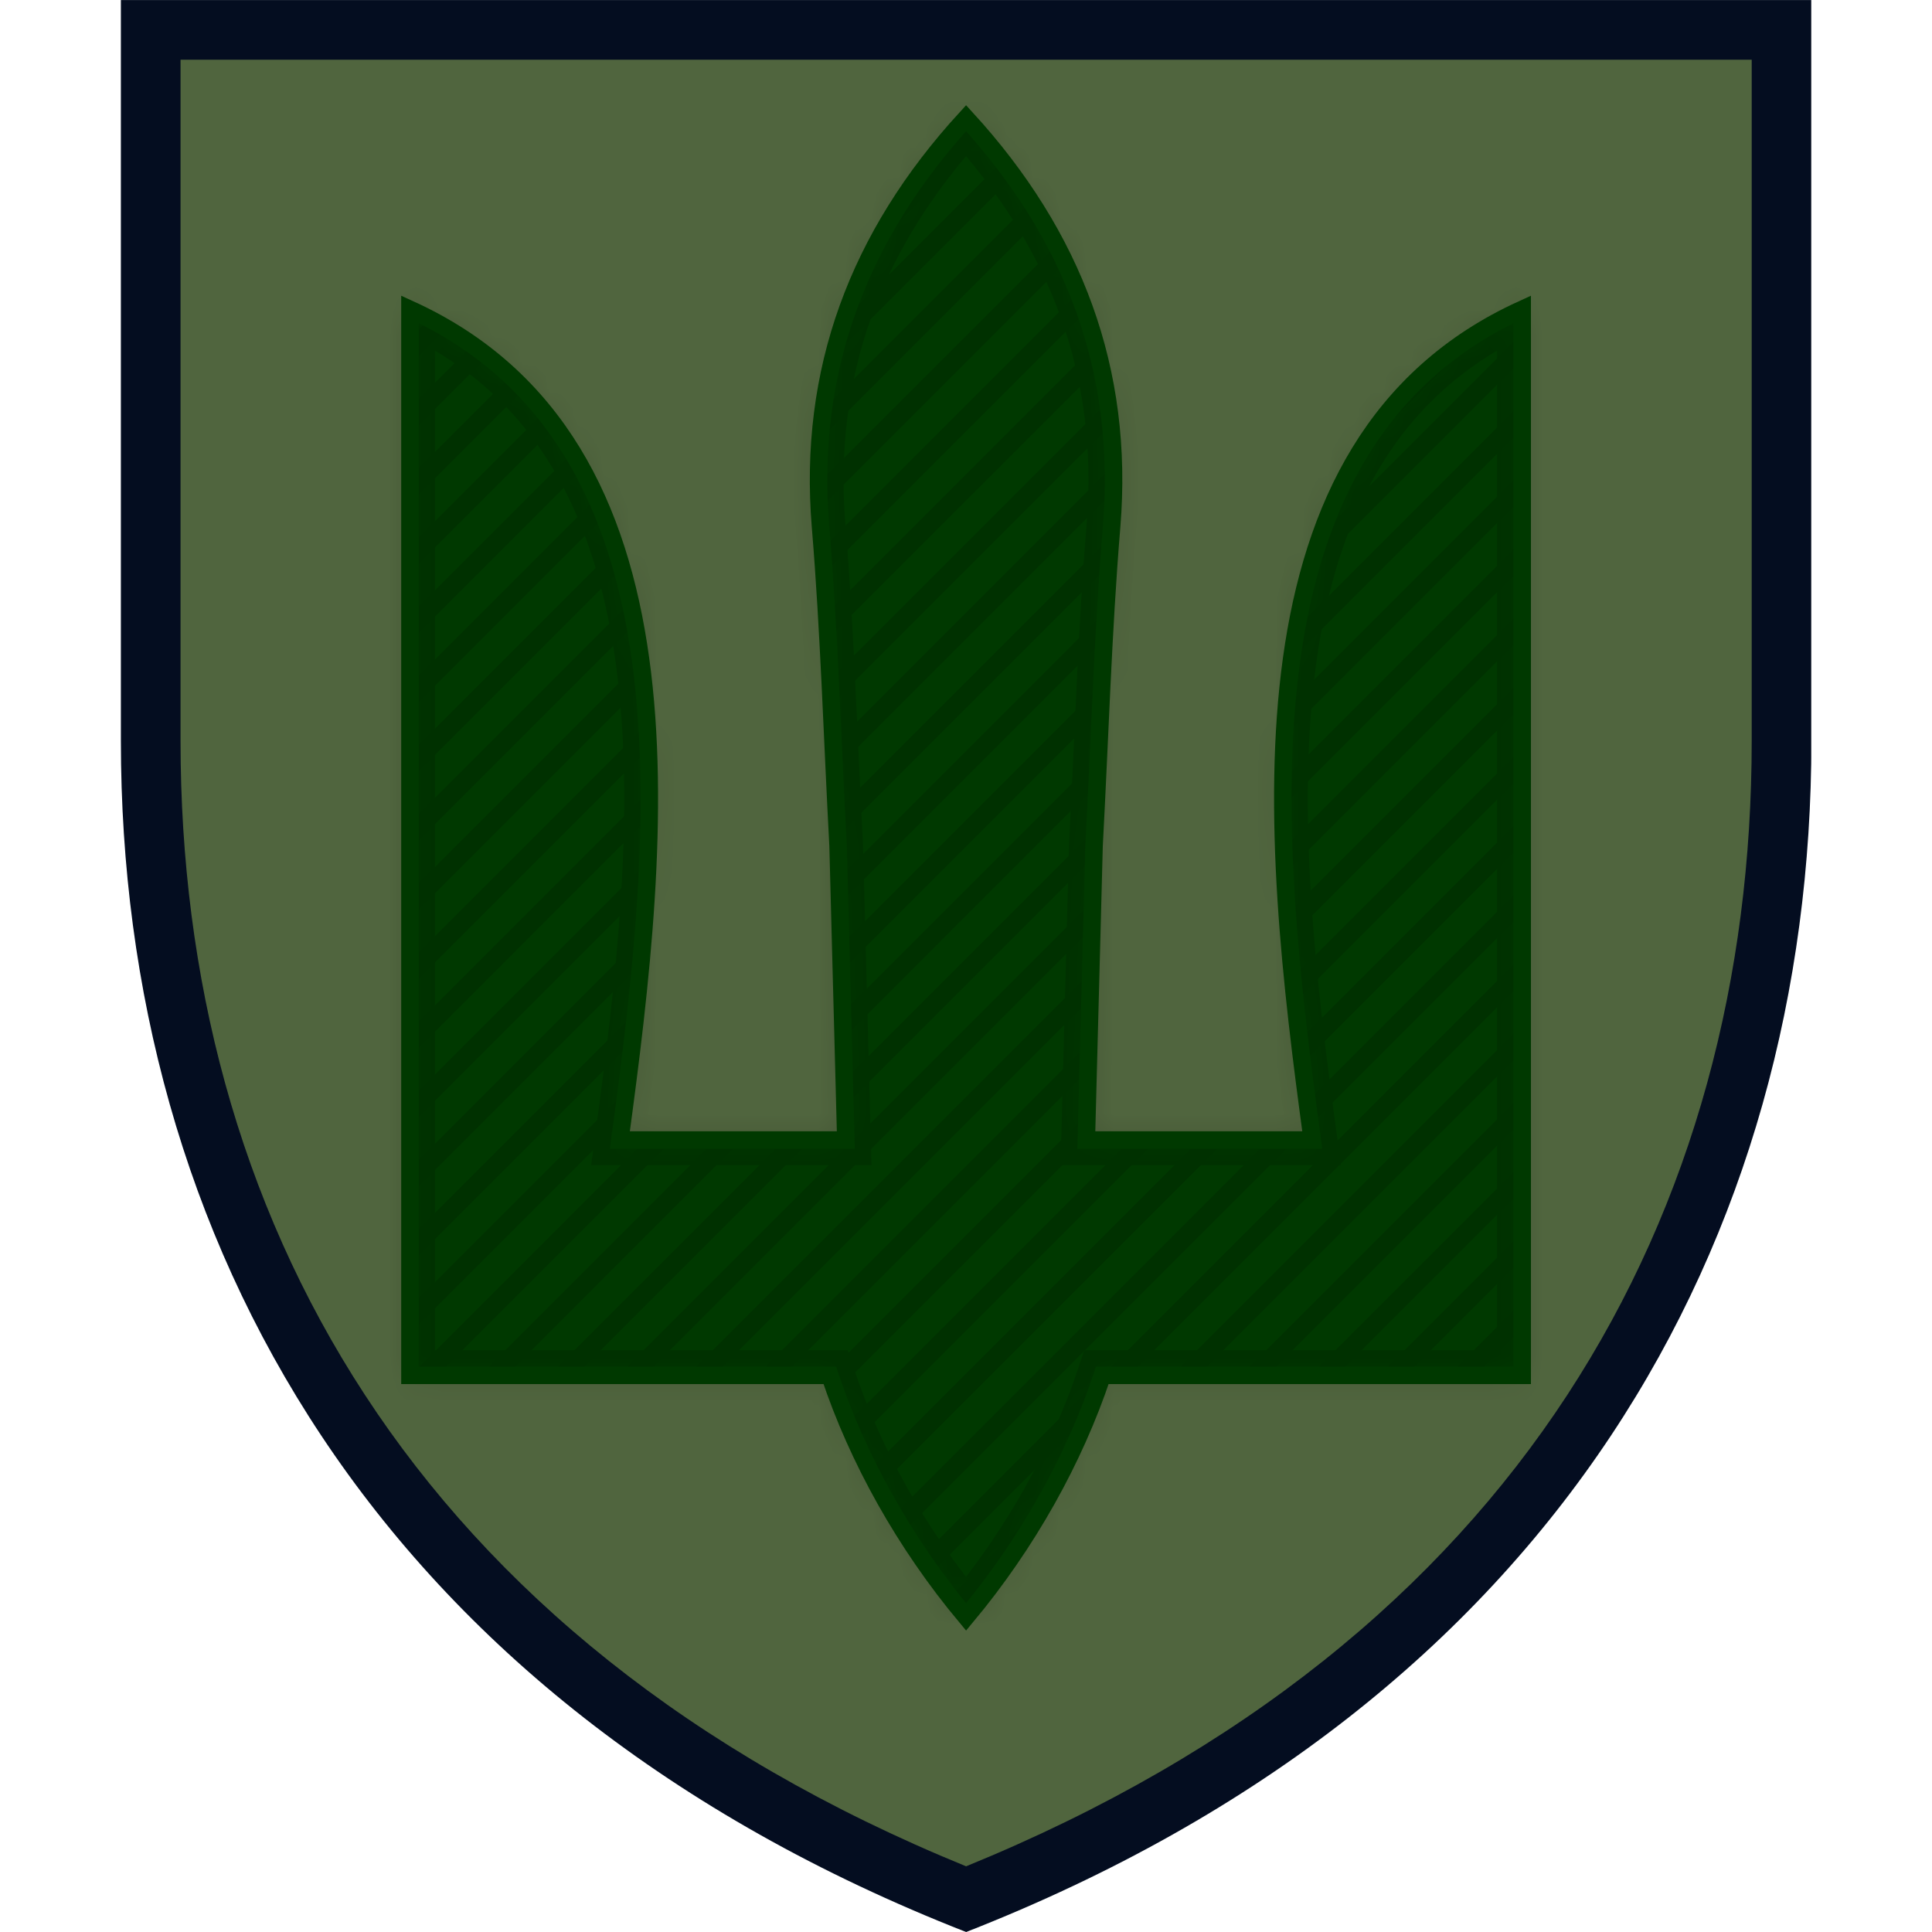 <svg width="72" height="72" viewBox="0 0 72 72" fill="none" xmlns="http://www.w3.org/2000/svg">
<g clip-path="url(#clip0_519_35139)">
<path d="M4.505 0.001V27.611C4.505 46.134 13.939 63.359 36.005 72.001C58.07 63.359 67.505 46.134 67.505 27.611V0.001H4.505Z" fill="#040D20"/>
<path d="M6.728 2.225V27.611C6.728 45.142 15.297 61.1 36.004 69.552C56.711 61.1 65.281 45.142 65.281 27.611V2.225H6.728Z" fill="#50653E"/>
<path fill-rule="evenodd" clip-rule="evenodd" d="M36.003 60.258C33.717 57.52 31.963 54.37 30.924 51.254H15.278V11.528C26.199 16.508 24.663 30.981 23.1 42.486H31.521L31.233 31.519C31.019 27.552 30.903 23.554 30.579 19.63C30.1 13.822 31.978 8.797 36.003 4.404C40.027 8.797 41.905 13.822 41.426 19.63C41.102 23.554 40.986 27.552 40.772 31.519L40.484 42.486H48.905C47.342 30.981 45.806 16.508 56.727 11.528V51.254H41.081C40.042 54.37 38.289 57.52 36.003 60.258Z" fill="#003900"/>
<g opacity="0.15">
<mask id="mask0_519_35139" style="mask-type:luminance" maskUnits="userSpaceOnUse" x="15" y="4" width="42" height="57">
<path d="M35.999 60.261C33.713 57.522 31.96 54.373 30.921 51.257H15.275V11.531C26.196 16.511 24.66 30.984 23.097 42.489H31.517L31.23 31.522C31.016 27.555 30.9 23.557 30.576 19.633C30.097 13.825 31.975 8.8 35.999 4.407C40.024 8.8 41.902 13.825 41.423 19.633C41.099 23.557 40.983 27.555 40.769 31.522L40.481 42.489H48.902C47.339 30.984 45.803 16.511 56.724 11.531V51.257H41.078C40.039 54.373 38.285 57.522 35.999 60.261Z" fill="white"/>
</mask>
<g mask="url(#mask0_519_35139)">
<path fill-rule="evenodd" clip-rule="evenodd" d="M36.001 60.26C33.715 57.521 31.961 54.372 30.922 51.256H15.276V11.53C26.197 16.51 24.661 30.983 23.098 42.488H31.519L31.231 31.521C31.017 27.554 30.901 23.556 30.577 19.632C30.098 13.824 31.976 8.799 36.001 4.406C40.025 8.799 41.904 13.824 41.424 19.632C41.1 23.556 40.984 27.554 40.77 31.521L40.483 42.488H48.904C47.34 30.983 45.804 16.51 56.725 11.53V51.256H41.08C40.04 54.372 38.287 57.521 36.001 60.26Z" stroke="black" stroke-width="1.864"/>
</g>
<path fill-rule="evenodd" clip-rule="evenodd" d="M36.182 4.606L34.263 6.525C33.65 7.368 33.11 8.233 32.645 9.121L36.638 5.128C36.489 4.953 36.337 4.779 36.182 4.606ZM37.354 6.012L31.454 11.912C31.303 12.365 31.171 12.823 31.056 13.287L37.772 6.571C37.636 6.384 37.497 6.197 37.354 6.012ZM38.422 7.522L30.679 15.266C30.63 15.627 30.591 15.991 30.563 16.358L38.797 8.124C38.676 7.922 38.551 7.722 38.422 7.522ZM39.373 9.15L30.505 18.017C30.505 18.018 30.505 18.018 30.505 18.018C30.507 18.331 30.518 18.647 30.535 18.965L39.697 9.802C39.593 9.583 39.486 9.366 39.373 9.15ZM40.184 10.917L30.641 20.459C30.664 20.763 30.687 21.066 30.707 21.37L40.45 11.628C40.366 11.389 40.278 11.152 40.184 10.917ZM16.009 11.889L15.277 12.621V13.598L16.638 12.236C16.433 12.117 16.223 12.001 16.009 11.889ZM55.234 12.313C53.248 13.508 51.753 15.073 50.646 16.901L55.234 12.313ZM56.726 12.422L49.231 19.917C49.066 20.381 48.918 20.856 48.785 21.34L56.726 13.4V12.422ZM40.832 12.847L30.803 22.876C30.821 23.184 30.838 23.492 30.855 23.8L41.028 13.628C40.968 13.366 40.903 13.105 40.832 12.847ZM17.613 12.863L15.277 15.199V16.176L18.171 13.282C17.989 13.139 17.805 12.999 17.613 12.863ZM19.032 14.022L15.277 17.777V18.754L19.525 14.506C19.367 14.34 19.201 14.18 19.032 14.022ZM41.283 14.974L30.934 25.323C30.949 25.634 30.964 25.945 30.978 26.256L41.393 15.841C41.362 15.55 41.326 15.261 41.283 14.974ZM56.726 15L48.318 23.408C48.249 23.792 48.186 24.179 48.132 24.571L56.726 15.978V15ZM20.274 15.358L15.277 20.355V21.332L20.698 15.911C20.562 15.724 20.42 15.539 20.274 15.358ZM21.339 16.871L15.277 22.933V23.91L21.695 17.492C21.581 17.282 21.463 17.075 21.339 16.871ZM41.49 17.345L31.049 27.786C31.064 28.097 31.079 28.408 31.093 28.719L41.492 18.32C41.499 17.993 41.498 17.668 41.49 17.345ZM56.726 17.578L47.941 26.364C47.912 26.711 47.889 27.06 47.87 27.412L56.726 18.556V17.578ZM22.227 18.561L15.277 25.512V26.489L22.518 19.248C22.425 19.016 22.329 18.787 22.227 18.561ZM41.395 20.019L31.169 30.245C31.184 30.555 31.198 30.866 31.214 31.175L41.315 21.075C41.339 20.723 41.367 20.371 41.395 20.019ZM56.726 20.157L47.812 29.07C47.807 29.397 47.805 29.724 47.807 30.053L56.726 21.134V20.157ZM22.944 20.423L15.277 28.09V29.067L23.171 21.173C23.099 20.92 23.024 20.67 22.944 20.423ZM23.493 22.451L15.277 30.668V31.645L23.658 23.264C23.607 22.991 23.553 22.72 23.493 22.451ZM56.726 22.735L47.841 31.62C47.852 31.932 47.864 32.245 47.88 32.558L56.726 23.712V22.735ZM41.205 22.787L31.263 32.729L31.288 33.68L41.146 23.823C41.165 23.477 41.184 23.132 41.205 22.787ZM23.879 24.643L15.277 33.246V34.223L23.984 25.516C23.953 25.223 23.918 24.932 23.879 24.643ZM56.726 25.313L47.972 34.067C47.993 34.37 48.016 34.672 48.041 34.975L56.726 26.29V25.313ZM41.059 25.511L31.329 35.241L31.354 36.193L41.011 26.536C41.027 26.194 41.042 25.852 41.059 25.511ZM24.109 26.992L15.277 35.824V36.801L24.16 27.918C24.147 27.608 24.129 27.299 24.109 26.992ZM56.726 27.892L48.174 36.444C48.203 36.739 48.233 37.035 48.265 37.329L56.726 28.868V27.892ZM40.933 28.215L31.395 37.753L31.42 38.705L40.883 29.241C40.9 28.899 40.917 28.558 40.933 28.215ZM24.193 29.486L15.277 38.402V39.379L24.189 30.466C24.194 30.139 24.195 29.812 24.193 29.486ZM56.726 30.47L48.429 38.767C48.464 39.058 48.499 39.349 48.535 39.638L56.726 31.447V30.47ZM40.801 30.926L31.461 40.265L31.486 41.217L40.76 31.943L40.771 31.52C40.782 31.323 40.79 31.124 40.801 30.926ZM24.143 32.114L15.277 40.98V41.957L24.091 33.143C24.111 32.799 24.129 32.456 24.143 32.114ZM56.726 33.048L48.715 41.059C48.753 41.347 48.791 41.636 48.829 41.921L56.726 34.025V33.048ZM40.717 33.588L23.05 51.255H24.026L40.691 34.591L40.717 33.588ZM23.971 34.864L15.277 43.558V44.535L23.878 35.934C23.912 35.578 23.942 35.221 23.971 34.864ZM56.726 35.626L41.097 51.255H42.074L56.726 36.603V35.626ZM40.648 36.235L25.628 51.255H26.604L40.621 37.238L40.648 36.235ZM23.696 37.718L15.277 46.138V47.113L23.567 38.823C23.61 38.455 23.655 38.089 23.696 37.718ZM56.726 38.204L43.675 51.255H44.652L56.726 39.181V38.204ZM40.578 38.883L28.206 51.255H29.182L40.551 39.886L40.578 38.883ZM23.342 40.651L15.277 48.716V49.691L23.193 41.776C23.243 41.403 23.293 41.029 23.342 40.651ZM56.726 40.782L46.253 51.255H47.23L56.726 41.759V40.782ZM40.508 41.531L30.784 51.255H30.922C30.991 51.462 31.064 51.669 31.139 51.876L40.528 42.487H40.483L40.508 41.531ZM24.083 42.487L15.316 51.255H16.291L25.059 42.487H24.083ZM26.661 42.487L17.894 51.255H18.87L27.637 42.487H26.661ZM29.239 42.487L20.472 51.255H21.448L30.215 42.487H29.239ZM42.13 42.487L31.59 53.028C31.684 53.255 31.784 53.481 31.886 53.707L43.106 42.487H42.13ZM44.708 42.487L32.404 54.791C32.513 55.006 32.625 55.22 32.739 55.433L45.685 42.487H44.708ZM47.286 42.487L33.317 56.457C33.437 56.661 33.56 56.863 33.686 57.064L48.263 42.487H47.286ZM56.726 43.361L48.831 51.255H49.808L56.726 44.337V43.361ZM56.726 45.939L51.409 51.255H52.386L56.726 46.915V45.939ZM56.726 48.517L53.987 51.255H54.964L56.726 49.493V48.517ZM56.726 51.095L56.566 51.255H56.726V51.095ZM41.072 51.28L34.32 58.032C34.452 58.224 34.585 58.416 34.722 58.607L40.49 52.839C40.703 52.319 40.898 51.799 41.072 51.28ZM38.977 55.953L35.408 59.522C35.551 59.704 35.695 59.885 35.842 60.064L37.234 58.673C37.87 57.793 38.452 56.882 38.977 55.953Z" fill="black"/>
</g>
<path fill-rule="evenodd" clip-rule="evenodd" d="M36.003 60.258C33.717 57.52 31.963 54.37 30.924 51.254H15.278V11.528C26.199 16.508 24.663 30.981 23.1 42.486H31.521L31.233 31.519C31.019 27.552 30.903 23.554 30.579 19.63C30.1 13.822 31.978 8.797 36.003 4.404C40.027 8.797 41.905 13.822 41.426 19.63C41.102 23.554 40.986 27.552 40.772 31.519L40.484 42.486H48.905C47.342 30.981 45.806 16.508 56.727 11.528V51.254H41.081C40.042 54.37 38.289 57.52 36.003 60.258Z" stroke="#003900" stroke-width="0.652"/>
</g>
<defs>
<clipPath id="clip0_519_35139">
<rect width="63" height="72" fill="white" transform="translate(4.5)"/>
</clipPath>
</defs>
</svg>
